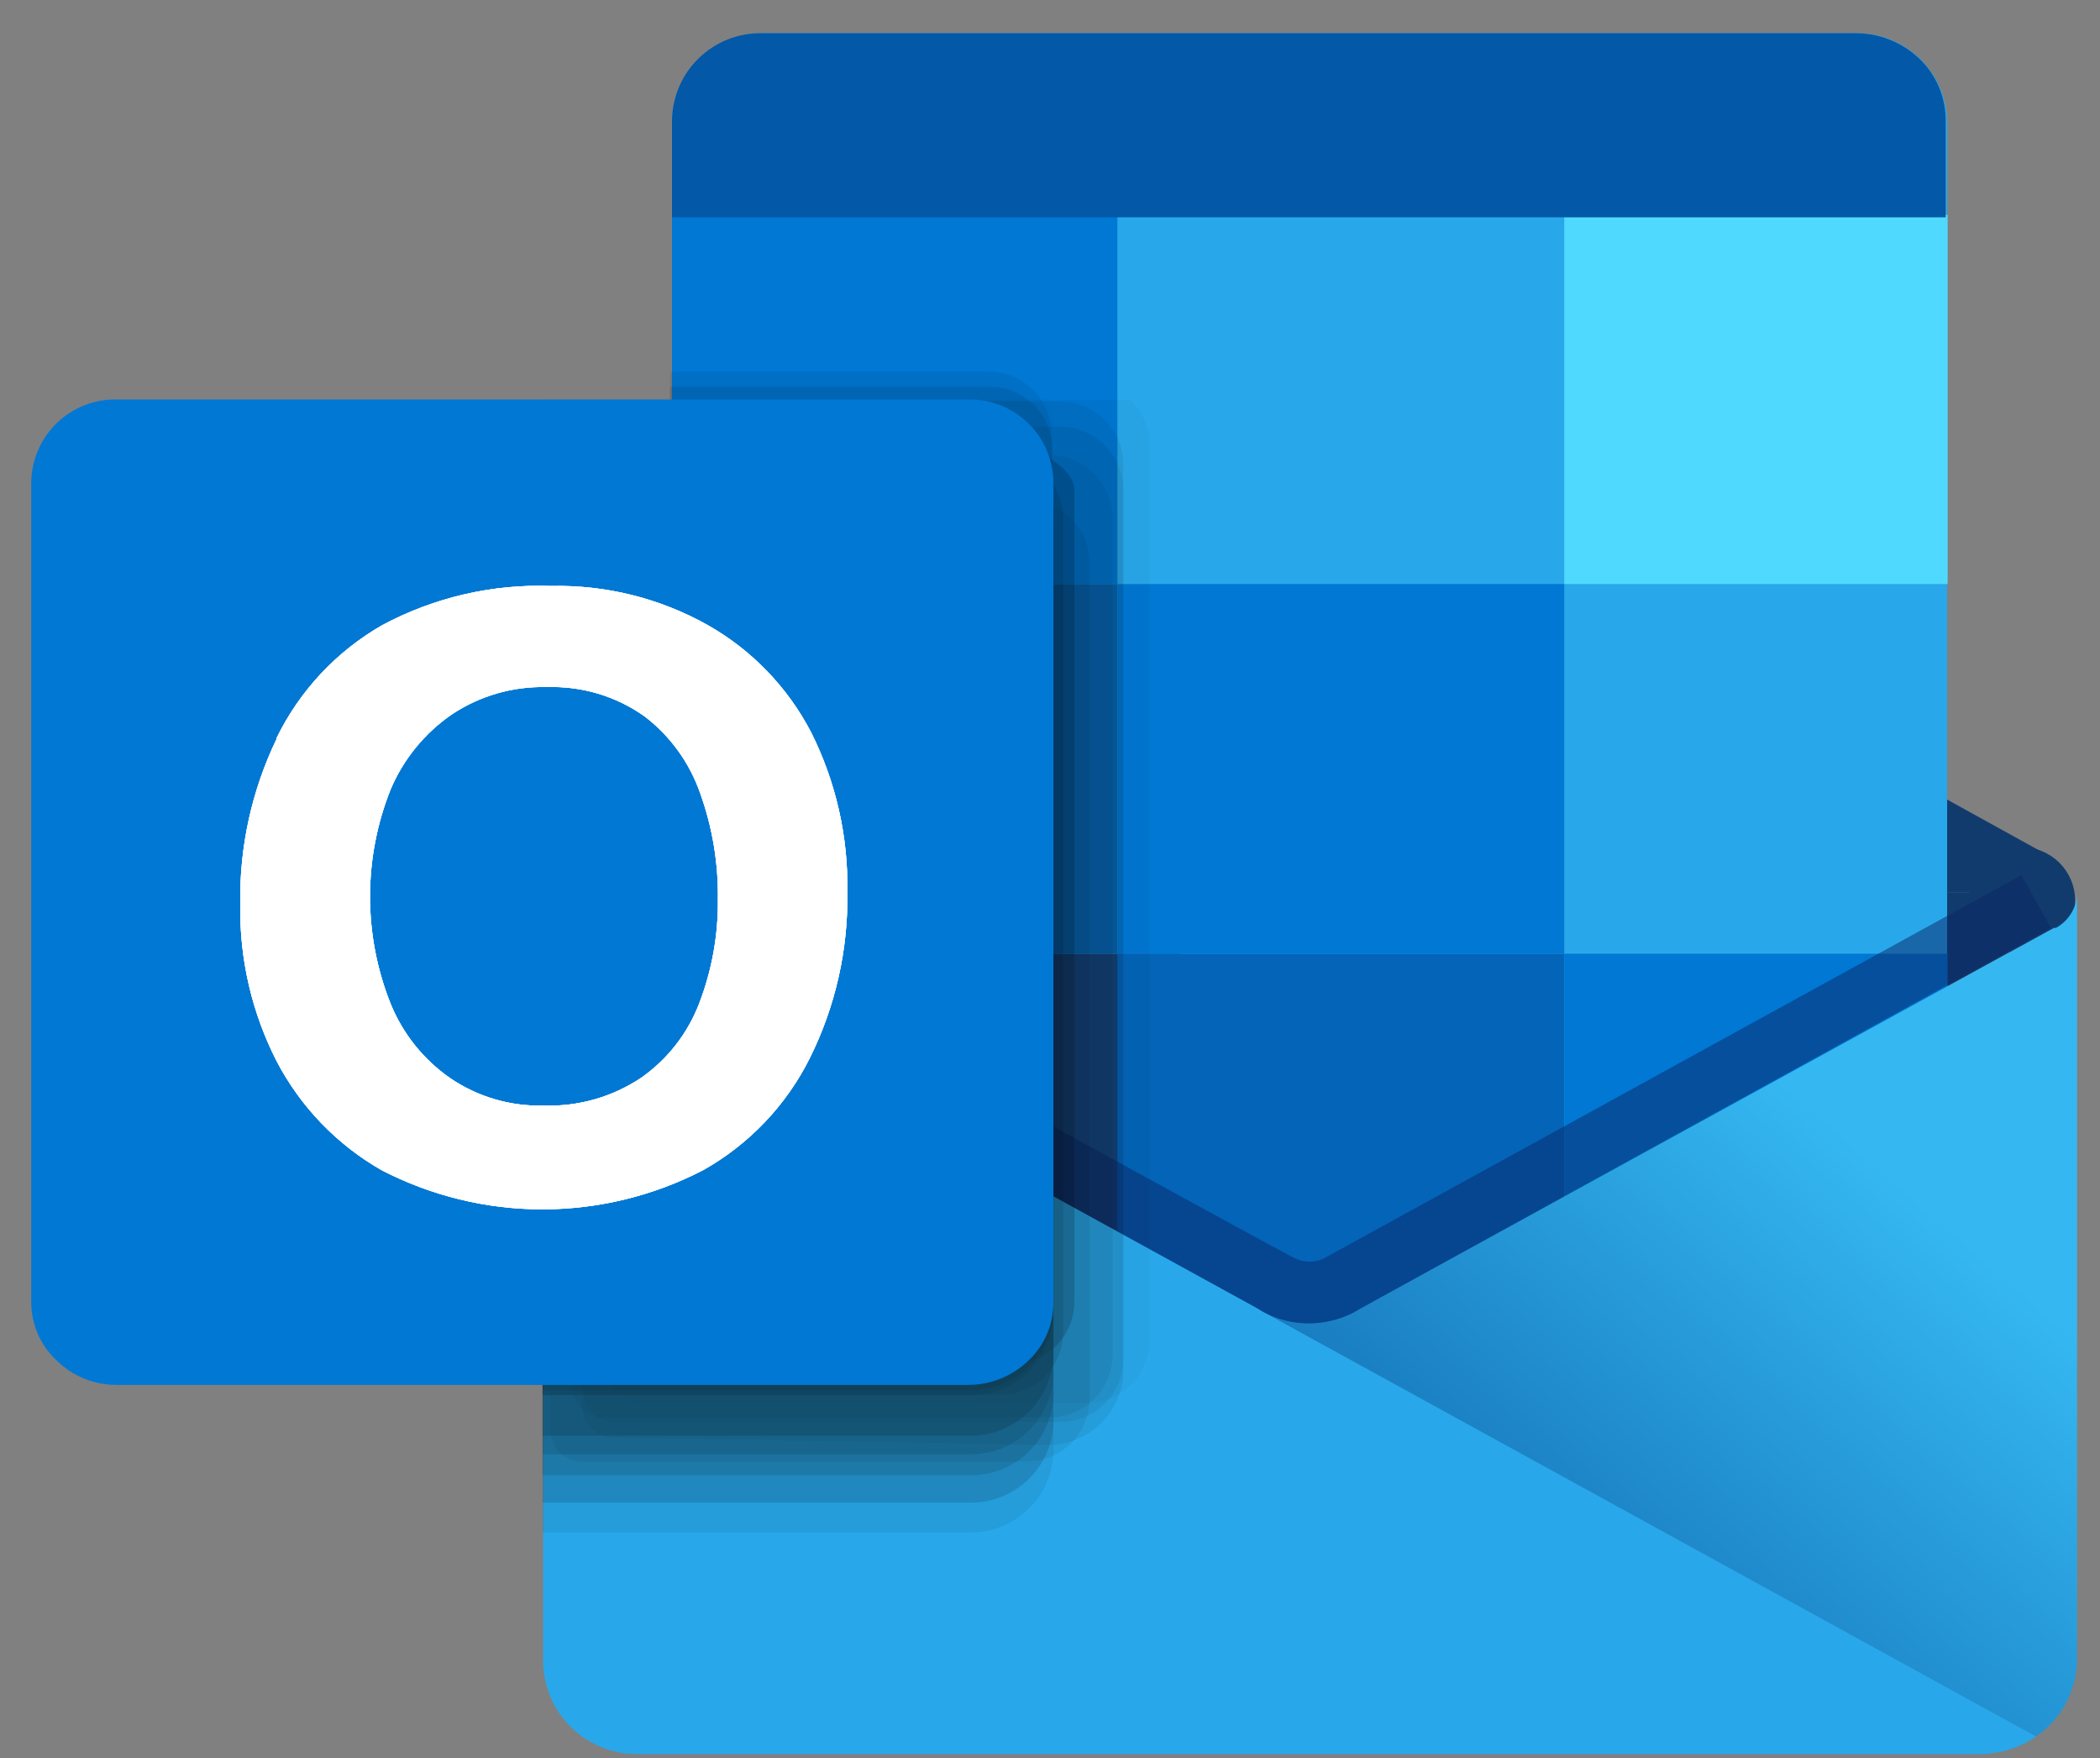 <?xml version="1.0" encoding="UTF-8"?> <svg xmlns="http://www.w3.org/2000/svg" width="43" height="36" viewBox="0 0 43 36" fill="none"><rect x="0" y="0" width="43" height="36" fill="#808080" stroke="none"/> <path d="M41.4 19.53C42.002 19.53 42.49 19.042 42.49 18.44C42.49 17.838 42.002 17.35 41.4 17.35C40.798 17.35 40.31 17.838 40.31 18.44C40.31 19.042 40.798 19.53 41.4 19.53Z" fill="#123B6D"></path> <path d="M11.98 19.58C12.704 19.58 13.29 18.994 13.29 18.27C13.29 17.547 12.704 16.96 11.98 16.96C11.257 16.96 10.67 17.547 10.67 18.27C10.67 18.994 11.257 19.58 11.98 19.58Z" fill="#123B6D"></path> <path d="M26.8 18.27H11.54V19L25.74 26.8L25.93 26.9C26.201 27.031 26.499 27.099 26.8 27.099C27.101 27.099 27.399 27.031 27.67 26.9L27.86 26.8L42.06 19V18.27H26.8Z" fill="#123B6D"></path> <path d="M26.8 18.27H11.54V17.54L25.74 9.74L25.93 9.64C26.201 9.509 26.499 9.441 26.8 9.441C27.101 9.441 27.399 9.509 27.67 9.64L27.86 9.74L42 17.55V18.27H26.8Z" fill="#123B6D"></path> <path d="M38.03 0.68H15.6C14.584 0.68 13.76 1.504 13.76 2.52V31.45C13.76 32.466 14.584 33.29 15.6 33.29H38.03C39.046 33.29 39.87 32.466 39.87 31.45V2.52C39.87 1.504 39.046 0.68 38.03 0.68Z" fill="#28A8EA"></path> <path d="M13.76 19.53H24.18V27.39H13.76V19.53Z" fill="#14447D"></path> <path d="M22.88 19.53H32.03V27.39H22.88V19.53Z" fill="#0364B8"></path> <path d="M13.76 11.96H22.88V19.53H13.76V11.96V11.96Z" fill="#0664B2"></path> <path d="M32.03 19.53H39.88V27.39H32.03V19.53ZM22.88 11.96H32.03V19.53H22.88V11.96ZM13.76 4.4H22.88V11.96H13.76V4.4Z" fill="#0078D4"></path> <path d="M32.03 4.4H39.88V11.96H32.03V4.4Z" fill="#50D9FF"></path> <path d="M15.6 0.68H38C38.484 0.68 38.949 0.867 39.3 1.2C39.469 1.362 39.604 1.556 39.697 1.77C39.789 1.985 39.838 2.216 39.84 2.45V4.45H13.76V2.45C13.771 1.972 13.97 1.517 14.315 1.185C14.66 0.854 15.122 0.672 15.6 0.68Z" fill="#0358A7"></path> <path d="M42.06 19L27.86 26.79C27.8 26.832 27.737 26.869 27.67 26.9C27.399 27.031 27.101 27.099 26.8 27.099C26.499 27.099 26.201 27.031 25.93 26.9C25.863 26.869 25.8 26.832 25.74 26.79L11.56 19C11.429 18.928 11.32 18.822 11.245 18.694C11.169 18.566 11.13 18.419 11.13 18.27V34C11.134 34.256 11.189 34.51 11.292 34.744C11.395 34.979 11.545 35.191 11.731 35.367C11.918 35.543 12.137 35.68 12.378 35.77C12.618 35.86 12.874 35.901 13.13 35.89H40.53C40.786 35.901 41.042 35.86 41.282 35.77C41.523 35.68 41.742 35.543 41.929 35.367C42.115 35.191 42.265 34.979 42.368 34.744C42.471 34.51 42.526 34.256 42.53 34V18.27C42.531 18.419 42.491 18.566 42.415 18.694C42.34 18.822 42.231 18.928 42.1 19H42.06Z" fill="url(#paint0_linear_21_4722)"></path> <path opacity="0.5" d="M26.8 27.1C26.499 27.1 26.201 27.031 25.93 26.9L11.63 19.05L12.27 17.95C12.27 17.95 26.27 25.67 26.54 25.78C26.627 25.817 26.721 25.836 26.815 25.836C26.91 25.836 27.003 25.817 27.09 25.78L41.39 17.92L42 19L27.67 26.9C27.399 27.031 27.101 27.1 26.8 27.1Z" fill="#0A2767"></path> <path d="M13.07 35.92H40.53C40.944 35.919 41.348 35.793 41.69 35.56L25.93 26.9C25.863 26.869 25.8 26.832 25.74 26.79L11.56 19L11.12 18.76V34C11.12 34.255 11.171 34.507 11.269 34.742C11.367 34.977 11.511 35.19 11.693 35.368C11.874 35.547 12.09 35.688 12.326 35.782C12.562 35.877 12.815 35.924 13.07 35.92V35.92Z" fill="#28A8EA"></path> <g opacity="0.67"> <path opacity="0.05" d="M23.13 8.18H12.54C12.489 8.265 12.462 8.361 12.46 8.46V28.09C12.465 28.262 12.537 28.424 12.66 28.544C12.783 28.663 12.948 28.73 13.12 28.73H22.23C22.399 28.733 22.568 28.702 22.725 28.639C22.883 28.577 23.026 28.484 23.148 28.366C23.27 28.248 23.367 28.108 23.434 27.952C23.501 27.797 23.537 27.629 23.54 27.46V9.09C23.539 8.918 23.502 8.748 23.431 8.591C23.361 8.435 23.258 8.295 23.13 8.18Z" fill="black"></path> <path opacity="0.1" d="M19.83 11.14H11.11V31.38H19.83C20.277 31.393 20.71 31.23 21.036 30.924C21.363 30.619 21.554 30.197 21.57 29.75V12.75C21.549 12.307 21.355 11.89 21.03 11.589C20.704 11.287 20.273 11.126 19.83 11.14V11.14Z" fill="black"></path> <path opacity="0.2" d="M19.83 10H11.11V30.21H19.83C20.275 30.224 20.707 30.061 21.033 29.758C21.359 29.454 21.552 29.035 21.57 28.59V11.59C21.544 11.15 21.348 10.739 21.023 10.442C20.698 10.145 20.27 9.986 19.83 10V10Z" fill="black"></path> <path opacity="0.1" d="M21.71 8.22H12.6C12.429 8.217 12.264 8.282 12.141 8.4C12.018 8.518 11.945 8.679 11.94 8.85V28.49C11.945 28.661 12.018 28.822 12.141 28.94C12.264 29.058 12.429 29.123 12.6 29.12H21.71C22.047 29.12 22.371 28.988 22.612 28.753C22.853 28.517 22.992 28.197 23 27.86V9.48C22.992 9.143 22.853 8.823 22.612 8.587C22.371 8.352 22.047 8.22 21.71 8.22V8.22Z" fill="black"></path> <path opacity="0.1" d="M21.69 8.74H12.58C12.409 8.737 12.244 8.802 12.121 8.92C11.997 9.038 11.925 9.199 11.92 9.37V28.81C11.925 28.981 11.997 29.142 12.121 29.26C12.244 29.378 12.409 29.443 12.58 29.44L21.58 29.59C21.945 29.559 22.286 29.4 22.546 29.143C22.805 28.885 22.966 28.544 23 28.18V10C22.992 9.66 22.85 9.336 22.605 9.1C22.359 8.864 22.03 8.735 21.69 8.74V8.74Z" fill="black"></path> <path opacity="0.01" d="M11.11 8.18V23.74H11V26.32C11.001 26.404 11.019 26.487 11.053 26.564C11.086 26.641 11.134 26.711 11.194 26.77C11.255 26.828 11.326 26.874 11.404 26.905C11.482 26.936 11.566 26.951 11.65 26.95L18.89 25.67C19.61 25.67 21.55 25.07 21.55 24.37V8.52C21.542 8.404 21.519 8.29 21.48 8.18H11.11Z" fill="black"></path> <path opacity="0.2" d="M19.83 10.53H11.11V30.77H19.83C20.277 30.784 20.71 30.62 21.036 30.314C21.363 30.009 21.554 29.587 21.57 29.14V12.14C21.549 11.697 21.355 11.28 21.03 10.979C20.704 10.678 20.273 10.516 19.83 10.53V10.53Z" fill="black"></path> <path opacity="0.3" d="M19.83 8.75H11.11V28.57H19.83C20.276 28.581 20.708 28.416 21.034 28.111C21.359 27.806 21.552 27.386 21.57 26.94V10.38C21.552 9.934 21.359 9.514 21.034 9.209C20.708 8.904 20.276 8.739 19.83 8.75Z" fill="black"></path> <path opacity="0.3" d="M19.83 8.75H11.11V28.47H19.83C20.277 28.483 20.71 28.32 21.036 28.014C21.363 27.709 21.554 27.287 21.57 26.84V10.38C21.552 9.934 21.359 9.514 21.034 9.209C20.708 8.904 20.276 8.739 19.83 8.75Z" fill="black"></path> <path opacity="0.3" d="M19.83 9.16H11.11V29.4H19.83C20.276 29.411 20.708 29.246 21.034 28.941C21.359 28.636 21.552 28.216 21.57 27.77V10.77C21.549 10.327 21.355 9.91 21.03 9.609C20.704 9.308 20.273 9.146 19.83 9.16V9.16Z" fill="black"></path> <path opacity="0.2" d="M19.83 9.54H11.11V29.78H19.83C20.277 29.794 20.71 29.63 21.036 29.324C21.363 29.019 21.554 28.596 21.57 28.15V11.15C21.549 10.707 21.355 10.29 21.03 9.989C20.704 9.688 20.273 9.526 19.83 9.54V9.54Z" fill="black"></path> <path opacity="0.1" d="M21.47 9.32H12.36C12.276 9.319 12.192 9.334 12.114 9.365C12.036 9.396 11.965 9.442 11.905 9.5C11.844 9.559 11.796 9.629 11.762 9.706C11.729 9.783 11.711 9.866 11.71 9.95V28.39C11.711 28.474 11.729 28.557 11.762 28.634C11.796 28.711 11.844 28.781 11.905 28.84C11.965 28.898 12.036 28.944 12.114 28.975C12.192 29.006 12.276 29.021 12.36 29.02H21.47C21.639 29.024 21.807 28.994 21.964 28.933C22.122 28.872 22.266 28.78 22.387 28.663C22.509 28.546 22.607 28.406 22.674 28.251C22.741 28.096 22.777 27.929 22.78 27.76V10.58C22.772 10.24 22.63 9.916 22.385 9.68C22.139 9.444 21.81 9.315 21.47 9.32V9.32Z" fill="black"></path> <path opacity="0.2" d="M20.47 9.32H11.35C11.268 9.321 11.186 9.338 11.11 9.37V28.56C11.189 28.575 11.271 28.575 11.35 28.56H20.47C20.638 28.563 20.805 28.532 20.961 28.47C21.118 28.408 21.26 28.316 21.381 28.199C21.502 28.082 21.598 27.943 21.665 27.788C21.732 27.634 21.767 27.468 21.77 27.3V10.58C21.767 10.412 21.732 10.246 21.665 10.092C21.598 9.937 21.502 9.798 21.381 9.681C21.26 9.564 21.118 9.472 20.961 9.41C20.805 9.348 20.638 9.317 20.47 9.32Z" fill="black"></path> <path opacity="0.3" d="M18.18 8.23H11.54C11.456 8.229 11.373 8.244 11.294 8.275C11.216 8.306 11.145 8.352 11.085 8.41C11.024 8.469 10.976 8.539 10.943 8.616C10.909 8.693 10.891 8.776 10.89 8.86V27.3C10.891 27.384 10.909 27.467 10.943 27.544C10.976 27.621 11.024 27.691 11.085 27.75C11.145 27.808 11.216 27.854 11.294 27.885C11.373 27.916 11.456 27.931 11.54 27.93H20.66C20.831 27.938 21.003 27.912 21.164 27.852C21.325 27.793 21.472 27.701 21.597 27.584C21.722 27.466 21.822 27.325 21.891 27.168C21.961 27.011 21.997 26.841 22 26.67V10.05C22 9.3 20.23 8.89 20 8.67C19.437 8.381 18.813 8.231 18.18 8.23V8.23Z" fill="black"></path> <path opacity="0.1" d="M21 10.23H11.92C11.836 10.229 11.752 10.244 11.674 10.275C11.596 10.306 11.525 10.352 11.464 10.41C11.404 10.469 11.356 10.539 11.322 10.616C11.289 10.693 11.271 10.776 11.27 10.86V29.3C11.271 29.384 11.289 29.467 11.322 29.544C11.356 29.621 11.404 29.691 11.464 29.75C11.525 29.808 11.596 29.854 11.674 29.885C11.752 29.916 11.836 29.931 11.92 29.93H21C21.34 29.935 21.669 29.806 21.915 29.57C22.16 29.334 22.302 29.01 22.31 28.67V11.49C22.302 11.15 22.16 10.826 21.915 10.59C21.669 10.354 21.34 10.225 21 10.23V10.23Z" fill="black"></path> <path opacity="0.1" d="M20.22 7.61H13.72V13.22H11.11V24.09H11V26.68C11.001 26.764 11.019 26.847 11.053 26.924C11.086 27.001 11.134 27.071 11.194 27.13C11.255 27.188 11.326 27.234 11.404 27.265C11.482 27.296 11.566 27.311 11.65 27.31L18.87 26C19.59 26 21.53 25.39 21.53 24.7V8.87C21.522 8.53 21.38 8.206 21.135 7.97C20.889 7.734 20.56 7.605 20.22 7.61V7.61Z" fill="black"></path> <path opacity="0.15" d="M20.22 7.92H13.72V13.22H11.11V24.41H11V27C11.001 27.084 11.019 27.167 11.053 27.244C11.086 27.321 11.134 27.391 11.194 27.45C11.255 27.508 11.326 27.554 11.404 27.585C11.482 27.616 11.566 27.631 11.65 27.63L18.89 26.35C19.61 26.35 21.55 25.75 21.55 25.05V9.19C21.547 9.019 21.511 8.85 21.442 8.693C21.374 8.536 21.275 8.395 21.151 8.276C21.027 8.158 20.881 8.066 20.721 8.005C20.561 7.943 20.391 7.915 20.22 7.92V7.92Z" fill="black"></path> </g> <path d="M2.39 8.18H19.83C20.055 8.176 20.278 8.216 20.487 8.299C20.696 8.381 20.886 8.504 21.048 8.66C21.21 8.816 21.339 9.002 21.428 9.208C21.518 9.414 21.566 9.635 21.57 9.86V26.68C21.57 26.901 21.525 27.12 21.437 27.323C21.349 27.526 21.221 27.709 21.06 27.86C20.73 28.18 20.289 28.359 19.83 28.36H2.39C1.93 28.361 1.488 28.182 1.16 27.86C0.998 27.709 0.868 27.526 0.778 27.324C0.689 27.121 0.642 26.902 0.64 26.68V9.86C0.651 9.406 0.84 8.974 1.168 8.659C1.496 8.344 1.936 8.172 2.39 8.18V8.18Z" fill="#0078D4"></path> <path d="M5.66 15.12C6.134 14.146 6.89 13.338 7.83 12.8C8.893 12.232 10.086 11.956 11.29 12C12.409 11.976 13.514 12.252 14.49 12.8C15.395 13.312 16.131 14.077 16.61 15C17.116 16.011 17.37 17.13 17.35 18.26C17.371 19.442 17.107 20.611 16.58 21.67C16.098 22.634 15.339 23.431 14.4 23.96C13.382 24.488 12.252 24.764 11.105 24.764C9.958 24.764 8.828 24.488 7.81 23.96C6.9 23.439 6.158 22.669 5.67 21.74C5.159 20.744 4.902 19.639 4.92 18.52C4.9 17.351 5.153 16.194 5.66 15.14V15.12ZM8 20.56C8.251 21.174 8.675 21.702 9.22 22.08C9.782 22.462 10.45 22.658 11.13 22.64C11.84 22.664 12.54 22.465 13.13 22.07C13.671 21.691 14.085 21.158 14.32 20.54C14.58 19.86 14.709 19.138 14.7 18.41C14.71 17.674 14.588 16.943 14.34 16.25C14.123 15.623 13.727 15.073 13.2 14.67C12.617 14.256 11.915 14.045 11.2 14.07C10.508 14.05 9.826 14.246 9.25 14.63C8.697 15.011 8.263 15.542 8 16.16C7.435 17.572 7.435 19.148 8 20.56V20.56Z" fill="white"></path> <path opacity="0.4" d="M5.66 15.12C6.134 14.146 6.89 13.338 7.83 12.8C8.893 12.232 10.086 11.956 11.29 12C12.409 11.976 13.514 12.252 14.49 12.8C15.395 13.312 16.131 14.077 16.61 15C17.116 16.011 17.37 17.13 17.35 18.26C17.371 19.442 17.107 20.611 16.58 21.67C16.098 22.634 15.339 23.431 14.4 23.96C13.382 24.488 12.252 24.764 11.105 24.764C9.958 24.764 8.828 24.488 7.81 23.96C6.9 23.439 6.158 22.669 5.67 21.74C5.159 20.744 4.902 19.639 4.92 18.52C4.9 17.351 5.153 16.194 5.66 15.14V15.12ZM8 20.56C8.251 21.174 8.675 21.702 9.22 22.08C9.782 22.462 10.45 22.658 11.13 22.64C11.84 22.664 12.54 22.465 13.13 22.07C13.671 21.691 14.085 21.158 14.32 20.54C14.58 19.86 14.709 19.138 14.7 18.41C14.71 17.674 14.588 16.943 14.34 16.25C14.123 15.623 13.727 15.073 13.2 14.67C12.617 14.256 11.915 14.045 11.2 14.07C10.508 14.05 9.826 14.246 9.25 14.63C8.697 15.011 8.263 15.542 8 16.16C7.435 17.572 7.435 19.148 8 20.56V20.56Z" fill="white"></path> <path d="M5.66 15.12C6.134 14.146 6.89 13.338 7.83 12.8C8.893 12.232 10.086 11.956 11.29 12C12.409 11.976 13.514 12.252 14.49 12.8C15.395 13.312 16.131 14.077 16.61 15C17.116 16.011 17.37 17.13 17.35 18.26C17.371 19.442 17.107 20.611 16.58 21.67C16.098 22.634 15.339 23.431 14.4 23.96C13.382 24.488 12.252 24.764 11.105 24.764C9.958 24.764 8.828 24.488 7.81 23.96C6.9 23.439 6.158 22.669 5.67 21.74C5.159 20.744 4.902 19.639 4.92 18.52C4.9 17.351 5.153 16.194 5.66 15.14V15.12ZM8 20.56C8.251 21.174 8.675 21.702 9.22 22.08C9.782 22.462 10.45 22.658 11.13 22.64C11.84 22.664 12.54 22.465 13.13 22.07C13.671 21.691 14.085 21.158 14.32 20.54C14.58 19.86 14.709 19.138 14.7 18.41C14.71 17.674 14.588 16.943 14.34 16.25C14.123 15.623 13.727 15.073 13.2 14.67C12.617 14.256 11.915 14.045 11.2 14.07C10.508 14.05 9.826 14.246 9.25 14.63C8.697 15.011 8.263 15.542 8 16.16C7.435 17.572 7.435 19.148 8 20.56V20.56Z" fill="url(#paint1_linear_21_4722)"></path> <path d="M5.66 15.12C6.134 14.146 6.89 13.338 7.83 12.8C8.893 12.232 10.086 11.956 11.29 12C12.409 11.976 13.514 12.252 14.49 12.8C15.395 13.312 16.131 14.077 16.61 15C17.116 16.011 17.37 17.13 17.35 18.26C17.371 19.442 17.107 20.611 16.58 21.67C16.098 22.634 15.339 23.431 14.4 23.96C13.382 24.488 12.252 24.764 11.105 24.764C9.958 24.764 8.828 24.488 7.81 23.96C6.9 23.439 6.158 22.669 5.67 21.74C5.159 20.744 4.902 19.639 4.92 18.52C4.9 17.351 5.153 16.194 5.66 15.14V15.12ZM8 20.56C8.251 21.174 8.675 21.702 9.22 22.08C9.782 22.462 10.45 22.658 11.13 22.64C11.84 22.664 12.54 22.465 13.13 22.07C13.671 21.691 14.085 21.158 14.32 20.54C14.58 19.86 14.709 19.138 14.7 18.41C14.71 17.674 14.588 16.943 14.34 16.25C14.123 15.623 13.727 15.073 13.2 14.67C12.617 14.256 11.915 14.045 11.2 14.07C10.508 14.05 9.826 14.246 9.25 14.63C8.697 15.011 8.263 15.542 8 16.16C7.435 17.572 7.435 19.148 8 20.56V20.56Z" fill="url(#paint2_linear_21_4722)"></path> <defs> <linearGradient id="paint0_linear_21_4722" x1="37.51" y1="22.89" x2="24.291" y2="38.035" gradientUnits="userSpaceOnUse"> <stop stop-color="#35B8F1"></stop> <stop offset="0.75" stop-color="#0D64AD"></stop> </linearGradient> <linearGradient id="paint1_linear_21_4722" x1="10.763" y1="14.049" x2="10.763" y2="26.848" gradientUnits="userSpaceOnUse"> <stop stop-color="#F2F2F2"></stop> <stop offset="1" stop-color="white"></stop> </linearGradient> <linearGradient id="paint2_linear_21_4722" x1="-1353.05" y1="6210.43" x2="-1353.05" y2="6193.7" gradientUnits="userSpaceOnUse"> <stop stop-color="#F2F2F2"></stop> <stop offset="1" stop-color="white"></stop> </linearGradient> </defs> </svg> 
